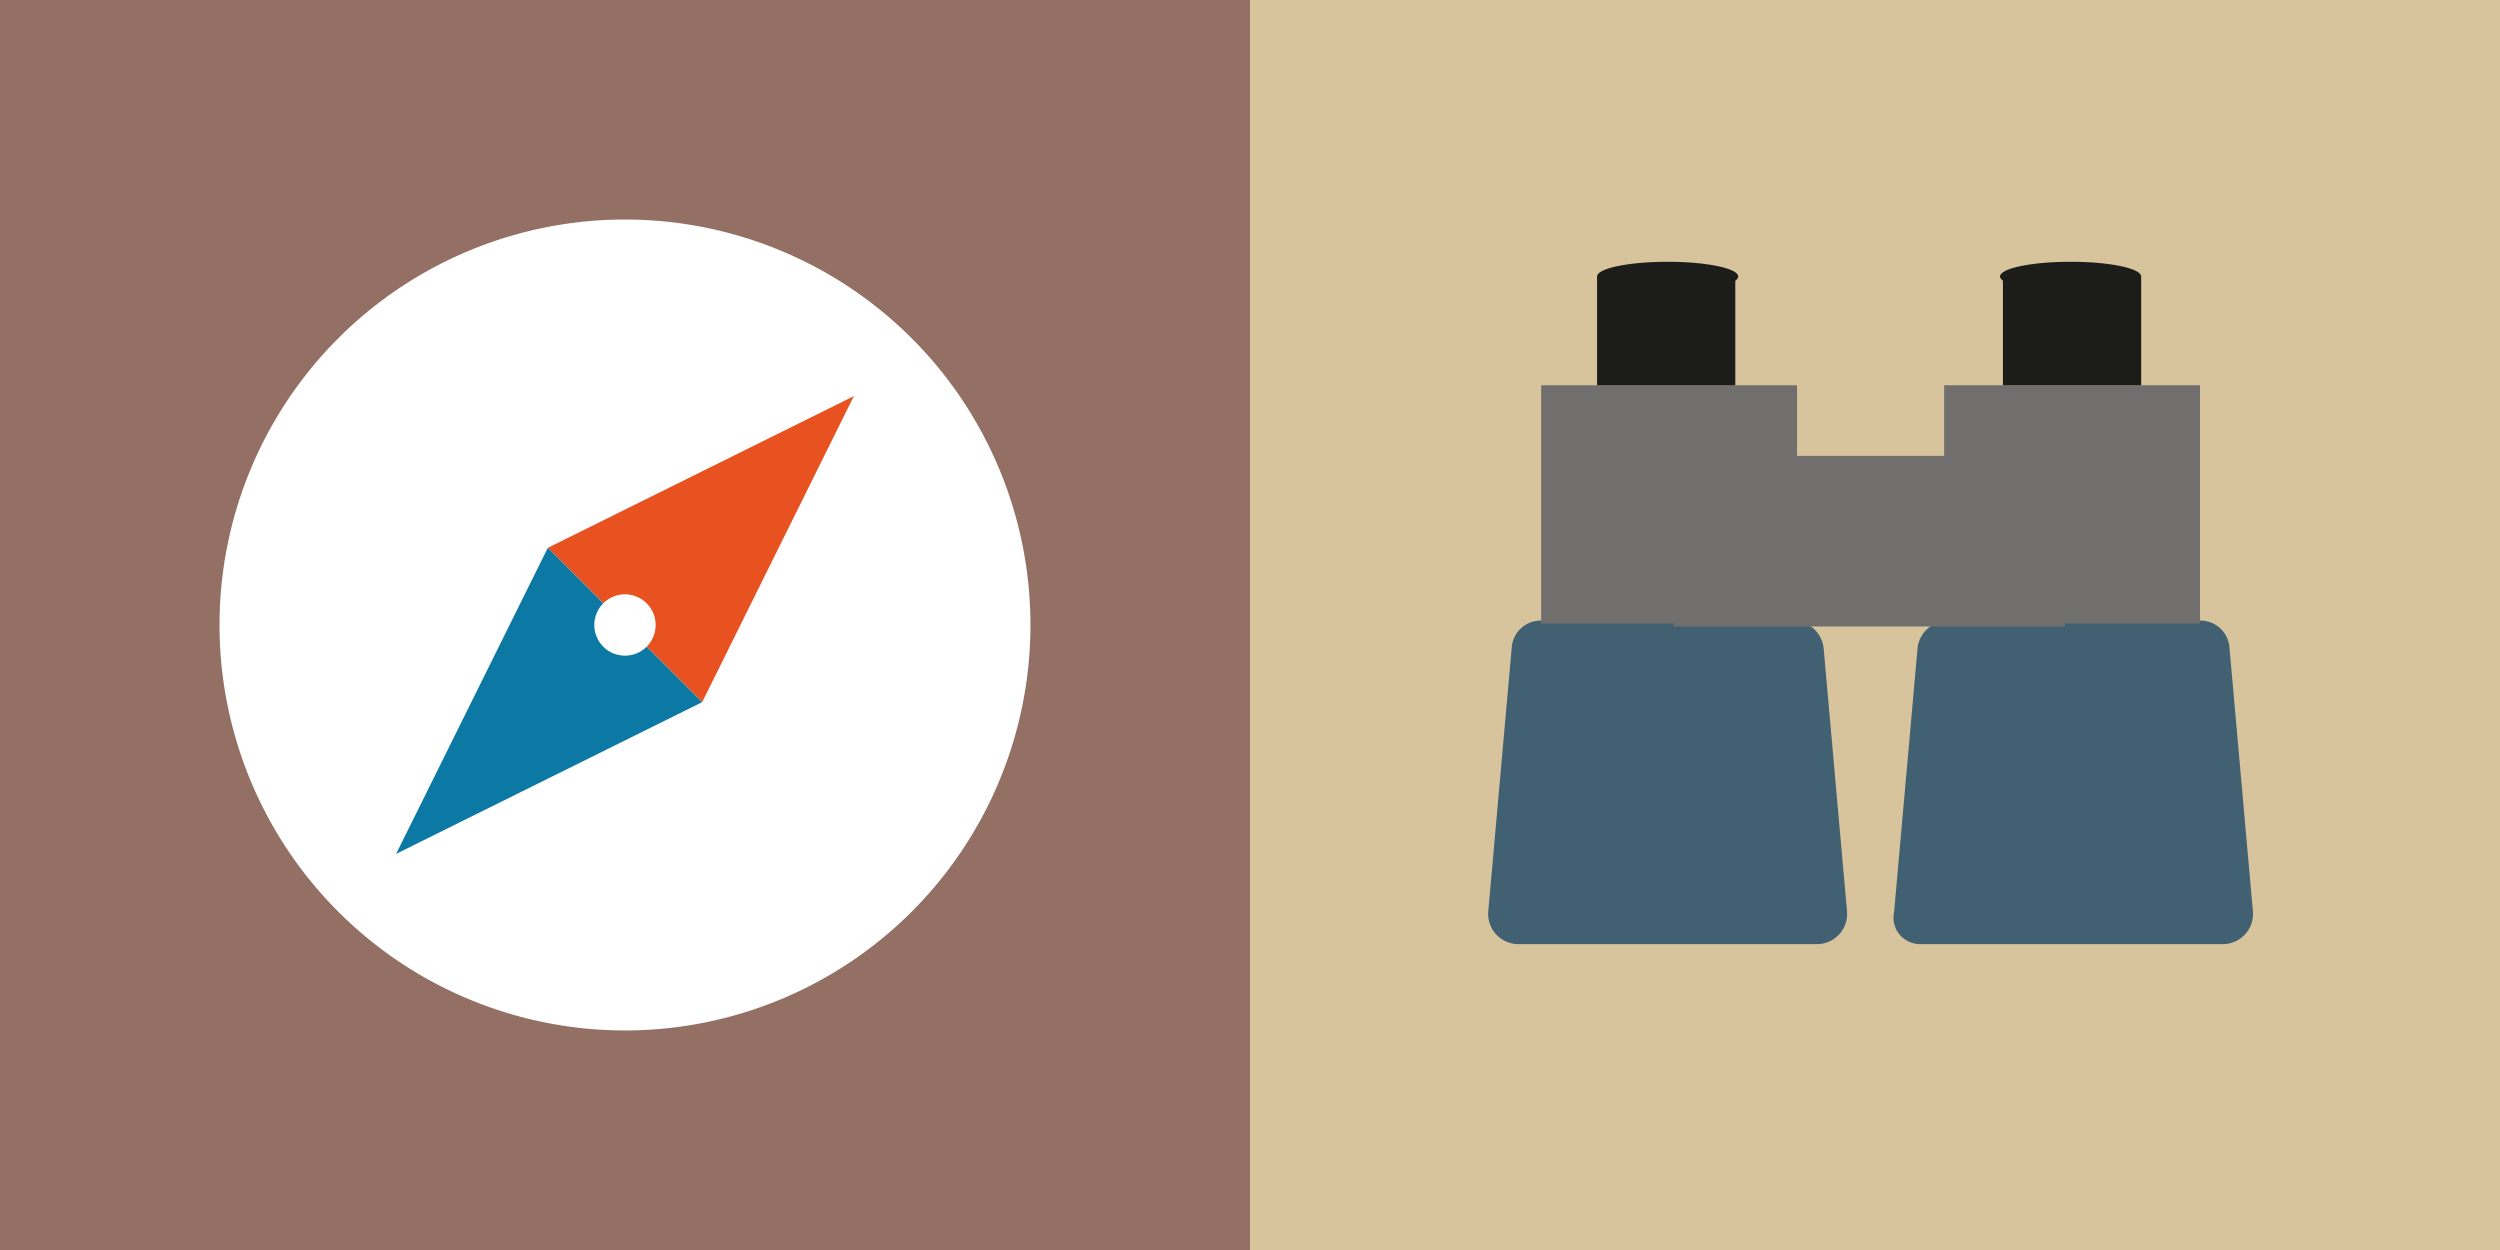 <?xml version="1.0" encoding="UTF-8"?> <svg xmlns="http://www.w3.org/2000/svg" viewBox="0 0 278 139"><rect x="0" y="0" width="278" height="139" fill="#333333" stroke="none"/><g id="Layer_2" data-name="Layer 2"><g id="Layer_1-2" data-name="Layer 1"><path d="M278,0H139V139H278Z" style="fill:#d7c39c"></path><path d="M213.57,104.986h33.687a3.361,3.361,0,0,0,3.27-3.598l-2.616-29.435a3.227,3.227,0,0,0-3.271-2.943H216.513a3.477,3.477,0,0,0-3.27,2.943l-2.617,29.435A2.954,2.954,0,0,0,213.57,104.986Z" style="fill:#416173"></path><path d="M244.641,42.845H216.187V69.337h28.454Z" style="fill:#706f6e"></path><path d="M238.099,30.744H222.728V42.845h15.371Z" style="fill:#1c1c1a"></path><path d="M230.25,32.379c4.335,0,7.849-.732,7.849-1.635s-3.514-1.635-7.849-1.635-7.85.732-7.85,1.635S225.915,32.379,230.25,32.379Z" style="fill:#1c1c1a"></path><path d="M202.123,104.986h-33.36a3.361,3.361,0,0,1-3.271-3.598l2.617-29.435a3.226,3.226,0,0,1,3.27-2.943h28.127a3.478,3.478,0,0,1,3.271,2.943l2.616,29.435A3.361,3.361,0,0,1,202.123,104.986Z" style="fill:#416173"></path><path d="M199.833,42.845H171.379V69.337h28.454Z" style="fill:#706f6e"></path><path d="M192.966,30.744H177.594V42.845h15.372Z" style="fill:#1c1c1a"></path><path d="M185.443,32.379c4.335,0,7.85-.732,7.85-1.635s-3.515-1.635-7.85-1.635-7.849.732-7.849,1.635S181.108,32.379,185.443,32.379Z" style="fill:#1c1c1a"></path><path d="M229.596,50.694H186.097V69.663h43.499Z" style="fill:#706f6e"></path><path d="M139,0H0V139H139Z" style="fill:#937063"></path><path d="M69.499,114.587A45.088,45.088,0,1,0,24.41,69.499,45.088,45.088,0,0,0,69.499,114.587Z" style="fill:#fff"></path><path d="M60.917,60.917,94.951,44.047,78.08,78.08Z" style="fill:#e85221"></path><path d="M78.079,78.08,44.046,94.951,60.917,60.917Z" style="fill:#0c79a4"></path><path d="M69.498,72.909a3.41,3.41,0,1,0-3.41-3.41A3.41,3.41,0,0,0,69.498,72.909Z" style="fill:#fff"></path></g></g></svg> 